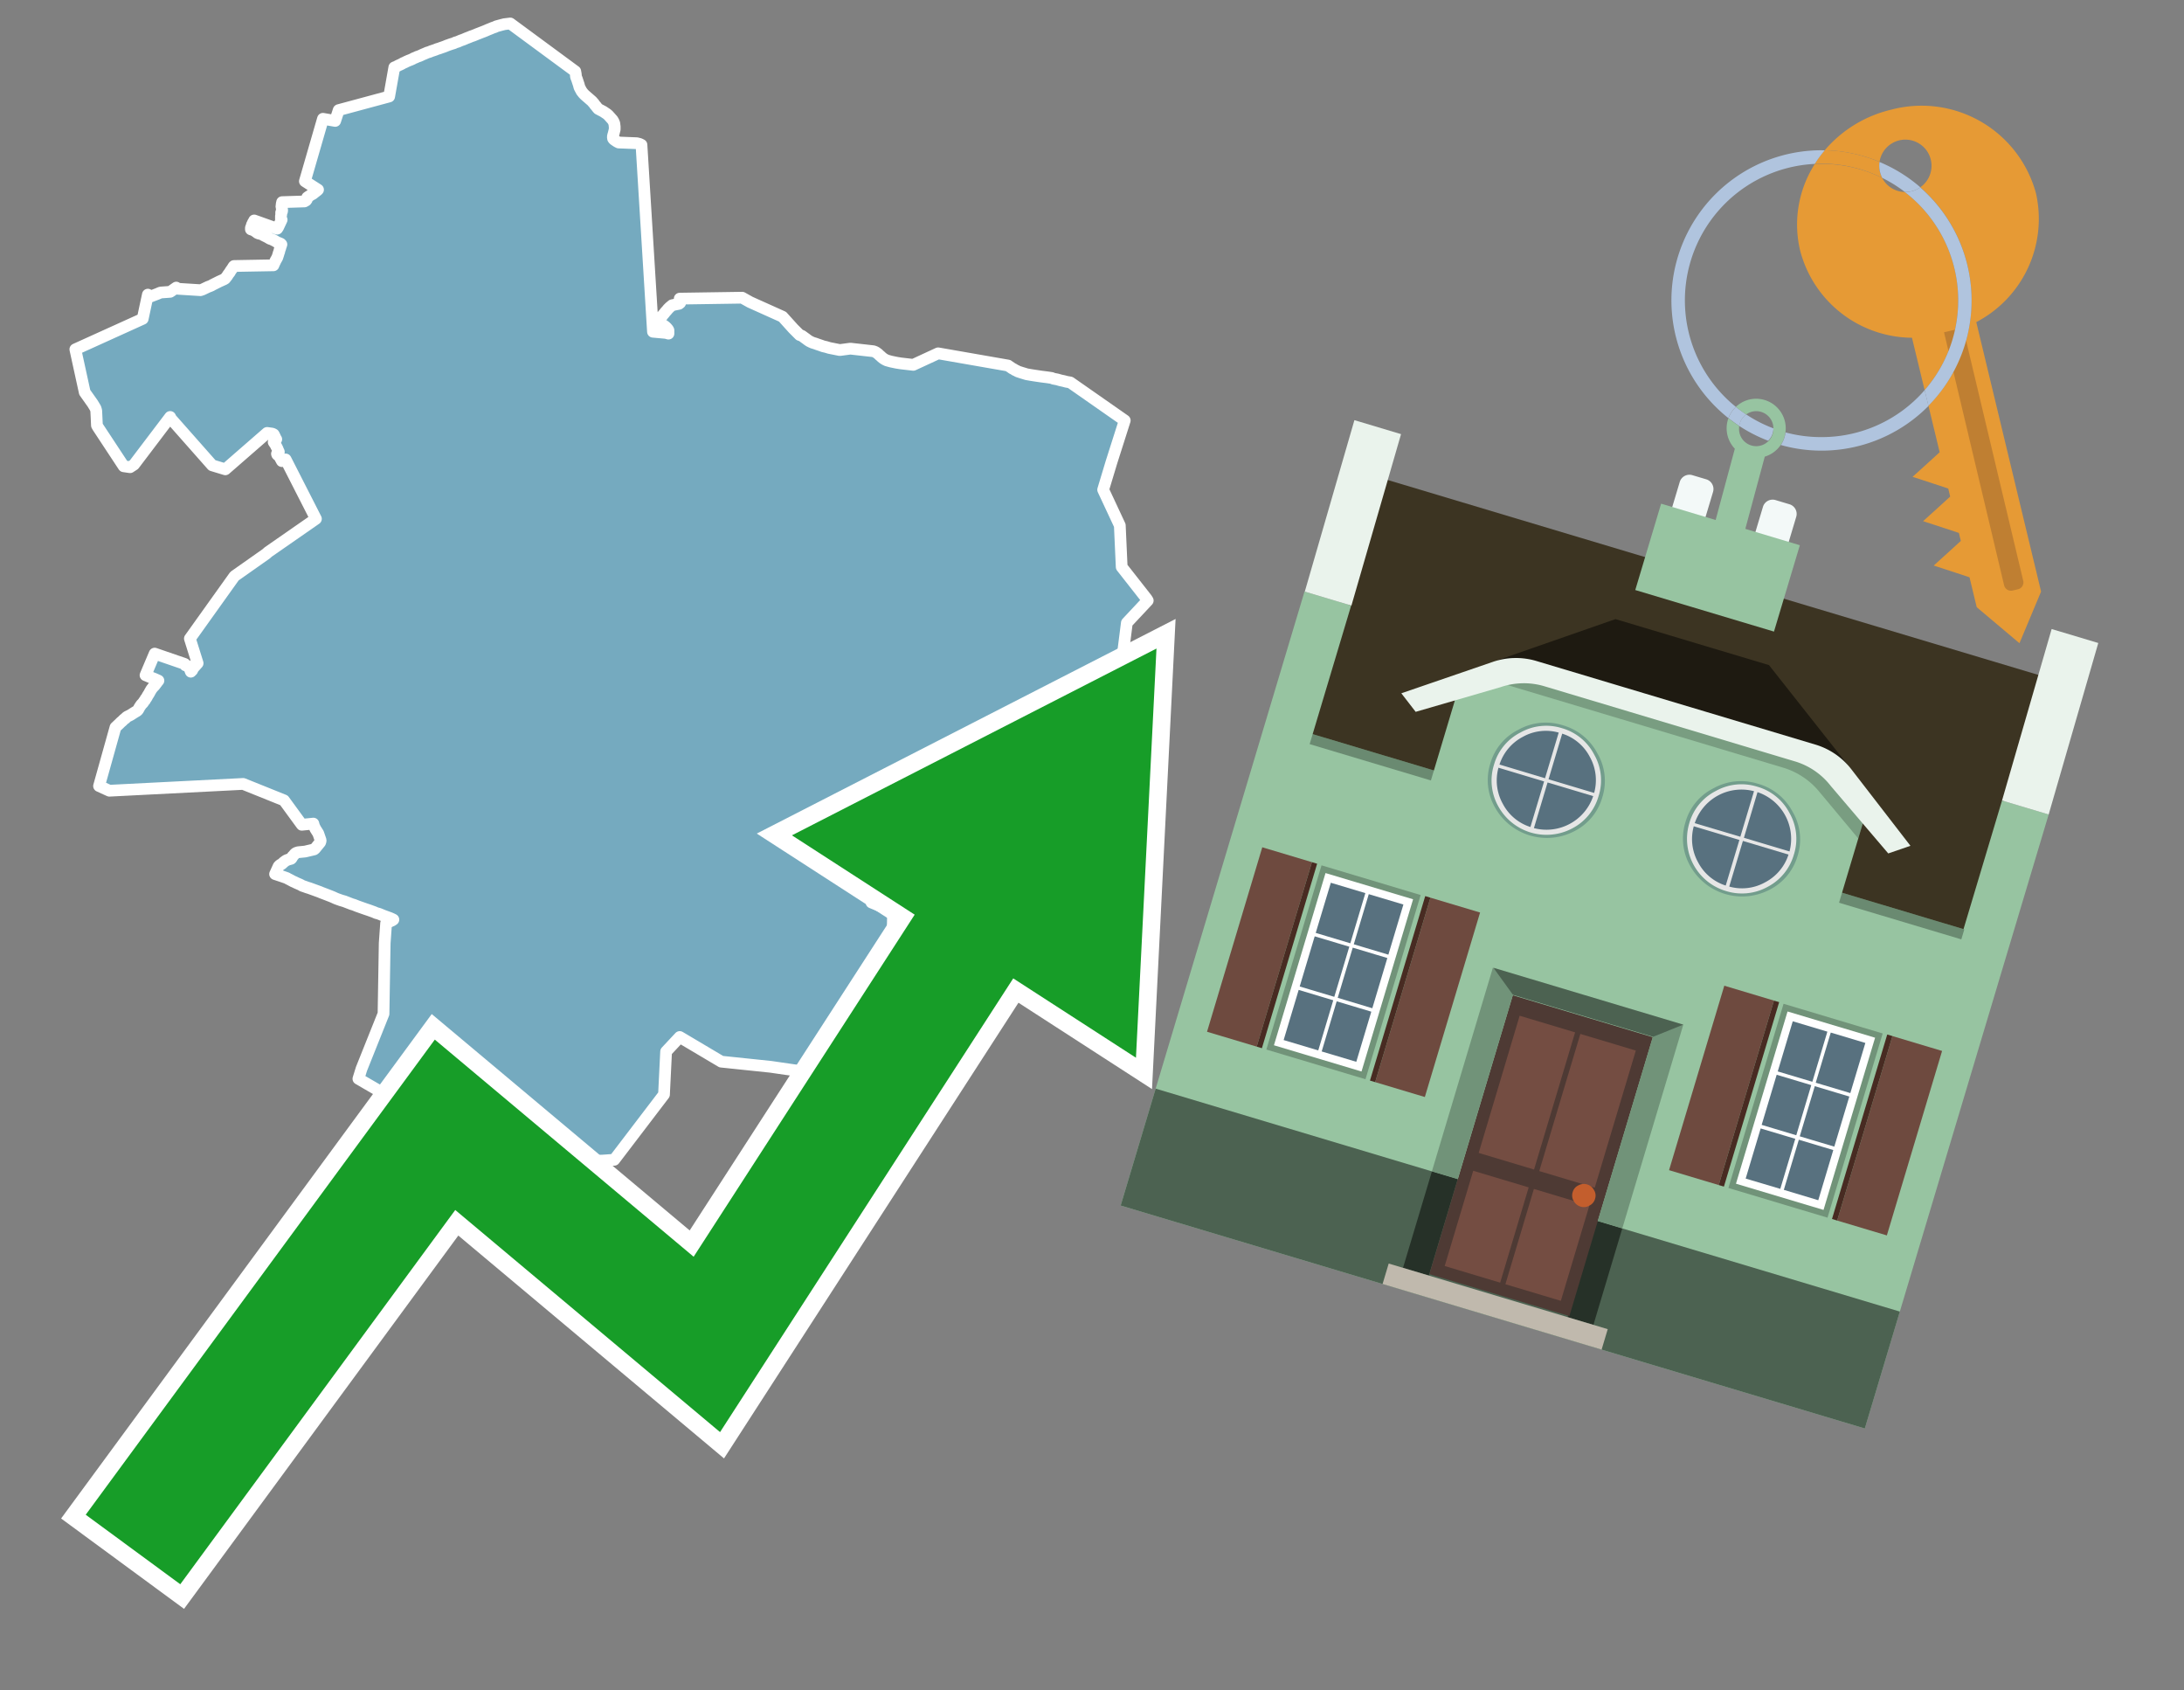 <svg id="Text" xmlns="http://www.w3.org/2000/svg" width="93.05" height="72" viewBox="0 0 93.05 72"><rect x="0" y="0" width="93.05" height="72" fill="#808080" stroke="none"/><polygon points="3.21,14.88 6.08,13.58 6.3,12.55 6.32,12.58 6.33,12.61 6.36,12.65 6.7,12.52 6.77,12.49 6.84,12.46 7.25,12.43 7.31,12.39 7.51,12.25 7.58,12.3 8.54,12.36 8.63,12.33 8.86,12.22 8.94,12.19 9.01,12.16 9.06,12.13 9.14,12.09 9.2,12.06 9.26,12.03 9.34,11.99 9.45,11.94 9.54,11.9 9.59,11.87 9.63,11.82 9.65,11.79 9.68,11.76 9.7,11.72 9.72,11.69 9.75,11.65 9.79,11.6 9.81,11.56 9.83,11.53 9.85,11.5 9.88,11.46 9.9,11.43 9.92,11.4 9.94,11.36 9.97,11.33 11.65,11.3 11.66,11.27 11.68,11.23 11.7,11.18 11.72,11.15 11.73,11.12 11.75,11.08 11.77,11.05 11.79,11.01 11.81,10.98 11.82,10.95 11.83,10.92 11.84,10.89 11.85,10.86 11.86,10.83 11.87,10.78 11.89,10.74 11.9,10.7 11.91,10.65 11.94,10.57 11.95,10.53 11.96,10.5 11.97,10.47 11.98,10.44 11.99,10.41 11.96,10.38 11.89,10.35 11.81,10.32 11.76,10.29 11.71,10.26 11.65,10.23 11.59,10.2 11.5,10.17 11.4,10.11 11.34,10.08 11.26,10.04 11.2,10.01 11.17,9.98 11.03,9.95 10.96,9.92 10.93,9.89 10.88,9.86 10.84,9.83 10.78,9.8 10.69,9.77 10.69,9.71 10.72,9.63 10.73,9.59 10.74,9.56 10.76,9.53 10.77,9.5 10.79,9.46 10.82,9.42 10.83,9.39 11.81,9.74 11.85,9.68 12,9.36 11.97,9.33 11.97,9.3 11.97,9.26 11.97,9.23 11.97,9.19 11.98,9.16 11.98,9.12 11.98,9.08 11.98,9.05 12.01,9.02 12.02,8.98 12.02,8.94 12.01,8.9 12,8.86 12,8.82 11.99,8.79 12,8.75 12,8.72 12,8.69 12.01,8.66 12.02,8.61 12.97,8.58 13.04,8.54 13.07,8.5 13.08,8.44 13.09,8.41 13.13,8.38 13.18,8.35 13.22,8.32 13.27,8.29 13.33,8.26 13.39,8.21 13.43,8.18 13.48,8.14 13.52,8.11 13.55,8.08 12.99,7.72 13.76,5.06 14.28,5.15 14.43,4.69 16.58,4.11 16.8,2.87 16.88,2.84 16.97,2.79 17.06,2.75 17.12,2.72 17.17,2.69 17.24,2.66 17.32,2.62 17.41,2.58 17.49,2.55 17.58,2.51 17.63,2.48 17.71,2.45 17.77,2.42 17.86,2.39 17.93,2.36 17.99,2.33 18.11,2.28 18.2,2.24 18.3,2.21 18.37,2.18 18.46,2.15 18.55,2.12 18.62,2.09 18.72,2.06 18.8,2.03 18.89,2 18.97,1.97 19.04,1.94 19.21,1.88 19.34,1.84 19.4,1.81 19.5,1.78 19.57,1.75 19.64,1.72 19.73,1.69 19.8,1.66 19.87,1.63 20,1.58 20.07,1.55 20.16,1.52 20.26,1.48 20.33,1.45 20.41,1.42 20.51,1.38 20.59,1.35 20.69,1.31 20.78,1.27 20.88,1.23 21,1.18 21.09,1.15 21.15,1.12 21.26,1.09 21.37,1.06 21.49,1.03 21.74,1 24.51,3.04 24.52,3.1 24.53,3.15 24.54,3.27 24.58,3.37 24.66,3.61 24.68,3.69 24.69,3.72 24.71,3.76 24.78,3.89 24.82,3.94 24.86,3.99 24.92,4.05 25.23,4.32 25.26,4.36 25.3,4.4 25.34,4.46 25.4,4.53 25.43,4.57 25.49,4.64 25.7,4.75 25.85,4.85 25.9,4.89 25.93,4.92 26.1,5.11 26.14,5.18 26.17,5.25 26.18,5.3 26.18,5.33 26.19,5.39 26.19,5.47 26.19,5.51 26.14,5.71 26.13,5.74 26.12,5.78 26.11,5.83 26.12,5.9 26.15,5.94 26.25,6.01 26.3,6.04 26.36,6.07 27.13,6.1 27.25,6.13 27.33,6.17 27.82,14.13 28.37,14.18 28.48,14.21 28.48,14.07 28.46,14.03 28.41,13.97 28.37,13.93 28.31,13.88 28.21,13.83 28.15,13.8 28.1,13.75 28.09,13.72 28.09,13.65 28.1,13.62 28.16,13.52 28.22,13.45 28.24,13.42 28.31,13.34 28.33,13.31 28.42,13.21 28.46,13.16 28.53,13.09 28.59,13.04 28.64,13 28.78,12.97 28.93,12.94 28.98,12.9 28.98,12.84 28.98,12.8 28.97,12.77 28.96,12.72 31.62,12.68 31.96,12.87 33.34,13.49 33.8,14 34.04,14.24 34.07,14.27 34.16,14.3 34.23,14.35 34.27,14.38 34.34,14.43 34.38,14.46 34.42,14.49 34.48,14.53 34.56,14.57 34.63,14.6 34.73,14.63 34.84,14.67 34.96,14.71 35.07,14.75 35.2,14.78 35.33,14.82 35.78,14.91 36.23,14.85 37.21,14.96 37.29,14.99 37.34,15.02 37.42,15.08 37.47,15.13 37.53,15.18 37.56,15.21 37.61,15.25 37.65,15.28 37.7,15.31 37.78,15.35 37.96,15.4 38.2,15.45 38.39,15.48 38.91,15.54 39.97,15.05 42.95,15.57 42.99,15.6 43.08,15.66 43.12,15.69 43.2,15.73 43.24,15.76 43.31,15.79 43.36,15.82 43.51,15.87 43.61,15.9 43.74,15.94 43.91,15.97 44.1,16 44.37,16.04 44.61,16.07 44.81,16.1 44.88,16.13 45.04,16.16 45.18,16.2 45.32,16.23 45.43,16.26 45.6,16.29 47.92,17.91 47.35,19.7 47,20.86 47.71,22.38 47.79,24.15 48.85,25.5 48.9,25.58 48.01,26.53 47.72,28.81 47.68,29.14 44.86,31.52 43.78,31.02 43.71,31.09 43.63,31.15 43.58,31.19 43.51,31.25 43.47,31.28 43.41,31.31 43.37,31.34 43.23,31.46 43.01,31.41 42.98,31.38 42.77,31.12 42.62,30.9 42.43,30.94 42.28,31.06 41.49,31.58 41.23,31.8 41.18,31.84 40.81,31.74 38.89,33.26 38.54,33.15 38.54,33.34 38.18,34.48 38.52,34.44 38.8,34.4 38.95,34.36 38.92,34.52 38.9,34.74 38.86,34.85 38.84,34.91 38.8,34.99 38.77,35.04 38.41,35.37 38.37,35.42 38.3,35.57 38.22,35.73 38.17,35.85 38.13,35.92 38.05,36.12 38.01,36.22 37.78,36.09 37.73,36.06 37.66,36.01 37.29,37.03 37.13,38.44 38.05,38.82 38,41.15 39.89,43.63 39.87,43.69 39.85,43.72 39.81,43.82 39.72,44.02 39.64,44.13 40.17,44.44 39.84,45.33 37.67,46.14 37.44,46.11 32.84,45.44 30.73,45.22 28.96,44.17 28.38,44.79 28.29,46.62 26.17,49.4 24.9,49.48 24.95,49.57 24.17,50.74 23.81,50.51 23.71,50.47 23.48,50.34 23.42,50.31 23.35,50.28 23.27,50.25 23.21,50.22 22.76,50.17 22.6,50.11 22.34,50.07 22.1,50.14 20.88,50.84 20.8,50.89 20.73,50.92 20.67,51 17.56,47.28 15.27,45.95 15.4,45.53 16.34,43.18 16.39,40.17 16.45,39.33 16.51,39.3 16.63,39.24 16.7,39.21 16.76,39.17 16.7,39.14 16.61,39.1 16.5,39.06 16.39,39.02 16.31,38.99 16.24,38.96 16.14,38.92 16.03,38.89 15.94,38.85 15.72,38.77 15.57,38.72 15.23,38.6 15.08,38.54 14.98,38.51 14.67,38.39 14.53,38.35 14.39,38.3 14.31,38.27 14.18,38.21 14.08,38.17 13.9,38.1 13.69,38.02 13.62,37.99 13.29,37.87 13.18,37.83 13.08,37.8 13,37.77 12.88,37.73 12.83,37.7 12.77,37.67 12.7,37.64 12.63,37.61 12.55,37.57 12.48,37.54 12.35,37.47 12.27,37.43 12.22,37.4 11.99,37.32 11.72,37.23 11.87,36.9 11.9,36.87 11.93,36.84 11.99,36.81 12.03,36.78 12.08,36.73 12.12,36.7 12.16,36.67 12.21,36.64 12.29,36.61 12.4,36.58 12.43,36.55 12.45,36.51 12.46,36.48 12.49,36.45 12.52,36.42 12.54,36.39 12.57,36.36 12.61,36.33 12.7,36.3 13,36.27 13.38,36.18 13.42,36.15 13.64,35.88 13.66,35.82 13.66,35.79 13.56,35.5 13.44,35.31 13.38,35.19 13.35,35.08 12.86,35.13 12.1,34.09 10.36,33.39 4.66,33.68 4.22,33.48 4.92,30.98 5.08,30.83 5.11,30.8 5.16,30.75 5.2,30.72 5.25,30.67 5.29,30.63 5.34,30.6 5.36,30.57 5.41,30.53 5.49,30.49 5.55,30.46 5.6,30.43 5.66,30.39 5.74,30.34 5.79,30.31 5.84,30.28 5.88,30.24 5.92,30.17 5.94,30.13 6,30.04 6.03,30 6.06,29.97 6.09,29.94 6.11,29.91 6.15,29.85 6.18,29.82 6.2,29.77 6.23,29.74 6.27,29.67 6.29,29.63 6.33,29.57 6.36,29.52 6.39,29.46 6.41,29.43 6.43,29.39 6.45,29.36 6.48,29.32 6.52,29.27 6.58,29.21 6.68,29.08 6.7,29.05 6.75,28.99 6.57,28.91 6.44,28.86 6.2,28.76 6.59,27.84 7.52,28.16 7.87,28.28 7.9,28.34 8.04,28.38 8.13,28.61 8.19,28.55 8.21,28.5 8.23,28.47 8.25,28.44 8.42,28.25 8.09,27.2 9.99,24.54 11.34,23.59 11.43,23.51 13.46,22.1 12.17,19.57 12.1,19.6 12.01,19.64 11.95,19.53 11.91,19.45 11.88,19.42 11.84,19.39 11.81,19.36 11.8,19.33 11.82,19.29 11.88,19.25 11.87,19.22 11.85,19.19 11.84,19.16 11.83,19.13 11.81,19.09 11.8,19.06 11.77,19.02 11.76,18.99 11.74,18.95 11.72,18.92 11.7,18.89 11.68,18.86 11.66,18.83 11.7,18.8 11.72,18.77 11.75,18.74 11.77,18.71 11.75,18.68 11.73,18.65 11.72,18.62 11.71,18.59 11.69,18.56 11.68,18.53 11.66,18.5 11.6,18.47 11.38,18.44 9.6,19.99 9.04,19.82 7.29,17.84 7.25,17.76 5.71,19.79 5.54,19.9 5.27,19.86 4.17,18.19 4.13,18.12 4.1,17.49 4.07,17.39 3.95,17.19 3.61,16.71 " fill="#75aabf" stroke="#fff" stroke-linejoin="round" stroke-width="0.5"/><polygon points="49.272 27.624 33.741 35.58 38.97 38.959 29.553 53.529 18.525 44.281 3.652 64.518 7.681 67.479 19.396 51.538 30.678 60.999 43.169 41.673 48.398 45.053 49.272 27.624" fill="none" stroke="#fff" stroke-miterlimit="10" stroke-width="1.5"/><polygon points="49.272 27.624 33.741 35.58 38.97 38.959 29.553 53.529 18.525 44.281 3.652 64.518 7.681 67.479 19.396 51.538 30.678 60.999 43.169 41.673 48.398 45.053 49.272 27.624" fill="#179d28"/><path d="M80.19,7.577a1.16,1.16,0,0,1-.094-.251,1.114,1.114,0,0,1-.018-.429A6.367,6.367,0,0,0,77.743,6.4a5.269,5.269,0,0,0-.423.577c.1,0,.192-.007.288-.007A5.794,5.794,0,0,1,80.19,7.577Z" fill="#e69a35"/><path d="M77.608,6.4A6.394,6.394,0,0,0,73.64,17.81a1.26,1.26,0,0,1,.317-.48A5.821,5.821,0,0,1,77.32,6.981a5.269,5.269,0,0,1,.423-.577Z" fill="#b0c4de"/><path d="M84.2,13.72a4.962,4.962,0,0,0,2.545-5.48,5.047,5.047,0,0,0-6.179-3.566A5.322,5.322,0,0,0,77.743,6.4a6.367,6.367,0,0,1,2.335.493,1.114,1.114,0,1,1,1.736,1.084,6.392,6.392,0,0,1,.347,9.3l.479,1.985-.438.4-.716.648.92.3.6.2.082.341-.438.4-.716.648.92.3.605.2.082.341-.438.4-.716.649.92.3.605.2.307,1.274,1.821,1.534.921-2.2Z" fill="#e69a35"/><path d="M81.154,8.179a1.115,1.115,0,0,1-.964-.6,5.794,5.794,0,0,0-2.582-.6c-.1,0-.192,0-.288.007a4.783,4.783,0,0,0-.625,3.685,4.962,4.962,0,0,0,4.765,3.715L82,16.617a5.82,5.82,0,0,0-.846-8.438Z" fill="#e69a35"/><path d="M74.1,18.142a6.386,6.386,0,0,0,1.232.63.73.73,0,0,0,.224-.527h0a5.783,5.783,0,0,1-1.159-.593A.733.733,0,0,0,74.1,18.142Z" fill="#b0c4de"/><path d="M74.4,17.652q-.228-.152-.44-.322a1.26,1.26,0,0,0-.317.48c.148.117.3.228.46.332A.733.733,0,0,1,74.4,17.652Z" fill="#b0c4de"/><path d="M74.824,16.984a1.257,1.257,0,0,0-.867.346c.141.114.288.222.44.322a.731.731,0,0,1,1.159.593h0a.732.732,0,1,1-1.463,0,.7.7,0,0,1,.007-.1c-.158-.1-.312-.215-.46-.332a1.258,1.258,0,0,0,.273,1.3l-.979,3.635,1.275.341.98-3.639a1.266,1.266,0,0,0,.681-.5,1.249,1.249,0,0,0,.2-.538,1.328,1.328,0,0,0,.012-.168A1.262,1.262,0,0,0,74.824,16.984Z" fill="#97c4a1"/><path d="M85.974,25.1l-.226.053a.3.3,0,0,1-.362-.223l-2.56-10.777.81-.193L86.2,24.736A.3.3,0,0,1,85.974,25.1Z" fill="#bf7f32"/><path d="M80.1,7.326a1.16,1.16,0,0,0,.094.251,5.833,5.833,0,0,1,.964.6,1.137,1.137,0,0,0,.287-.031,1.108,1.108,0,0,0,.373-.167A6.371,6.371,0,0,0,80.078,6.9,1.114,1.114,0,0,0,80.1,7.326Z" fill="#b0c4de"/><path d="M77.608,18.618a5.836,5.836,0,0,1-1.534-.2,1.24,1.24,0,0,1-.2.537,6.4,6.4,0,0,0,6.291-1.666L82,16.617A5.807,5.807,0,0,1,77.608,18.618Z" fill="#b0c4de"/><path d="M81.814,7.981a1.108,1.108,0,0,1-.373.167,1.137,1.137,0,0,1-.287.031A5.82,5.82,0,0,1,82,16.617l.161.667a6.392,6.392,0,0,0-.347-9.3Z" fill="#b0c4de"/><polygon points="83.79 39.753 55.78 31.364 58.988 20.404 86.964 28.783 83.79 39.753 83.79 39.753" fill="#3c3422" fill-rule="evenodd"/><polygon points="81.705 53.32 87.284 34.692 85.297 34.097 83.656 39.575 55.926 31.269 57.567 25.791 55.579 25.196 47.746 51.348 79.451 60.844 81.705 53.32" fill="#97c4a1" fill-rule="evenodd"/><rect x="69.522" y="21.148" width="0.444" height="28.983" transform="translate(15.592 92.226) rotate(-73.326)" opacity="0.3"/><polygon points="87.284 34.692 85.297 34.097 87.411 26.793 89.398 27.388 87.284 34.692 87.284 34.692" fill="#eaf3ec" fill-rule="evenodd"/><polygon points="57.578 25.794 55.591 25.199 57.705 17.896 59.692 18.491 57.578 25.794 57.578 25.794" fill="#eaf3ec" fill-rule="evenodd"/><polygon points="79.451 60.844 80.943 55.865 49.238 46.369 47.747 51.348 79.451 60.844 79.451 60.844" fill="#4c6251" fill-rule="evenodd"/><path d="M71.566,20.528l-.522,1.743,1.418.425.523-1.744a.432.432,0,0,0-.289-.536l-.593-.177A.431.431,0,0,0,71.566,20.528Z" fill="#f3f9f8" fill-rule="evenodd"/><path d="M75.111,21.589l-.522,1.743,1.418.425.522-1.743a.43.43,0,0,0-.289-.536l-.593-.178A.43.43,0,0,0,75.111,21.589Z" fill="#f3f9f8" fill-rule="evenodd"/><polygon points="75.368 28.329 68.829 26.37 63.807 28.121 78.733 32.591 75.368 28.329" fill="#1e1a11"/><polygon points="78.248 32.422 64.442 28.287 62.236 28.998 60.064 36.247 77.453 41.455 79.651 34.116 78.248 32.422" fill="#97c4a1"/><path d="M77.74,32.516S65.088,28.725,65,28.7l-.938.43,11.892,3.562a3.175,3.175,0,0,1,1.532,1l1.685,2.02.327-1.09Z" fill-rule="evenodd" opacity="0.2"/><path d="M77.35,31.716,65.458,28.154a3.041,3.041,0,0,0-1.854.037l-3.9,1.339.611.79,3.626-1.054a3.045,3.045,0,0,1,1.855-.037l10.673,3.2A3.028,3.028,0,0,1,78,33.477l2.45,2.874.945-.325-2.518-3.26A3.036,3.036,0,0,0,77.35,31.716Z" fill="#eaf3ec"/><polygon points="76.683 23.223 70.773 21.453 69.671 25.132 75.581 26.902 76.683 23.223 76.683 23.223" fill="#97c4a1" fill-rule="evenodd"/><g id="Symbol_9_0_Layer2_0_MEMBER_8_MEMBER_21_MEMBER_0_FILL" data-name="Symbol 9 0 Layer2 0 MEMBER 8 MEMBER 21 MEMBER 0 FILL"><path d="M66.584,30.892a2.39,2.39,0,0,0-1.891.189,2.317,2.317,0,0,0-1.2,1.448A2.345,2.345,0,0,0,63.7,34.4a2.528,2.528,0,0,0,3.367,1.008,2.339,2.339,0,0,0,1.2-1.447,2.313,2.313,0,0,0-.208-1.87A2.394,2.394,0,0,0,66.584,30.892Z" fill="#729d8c"/></g><g id="Symbol_9_0_Layer2_0_MEMBER_8_MEMBER_21_MEMBER_1_FILL" data-name="Symbol 9 0 Layer2 0 MEMBER 8 MEMBER 21 MEMBER 1 FILL"><path d="M66.547,31.016a2.241,2.241,0,0,0-1.769.185,2.213,2.213,0,0,0-1.127,1.376,2.239,2.239,0,0,0,.185,1.768,2.341,2.341,0,0,0,3.145.942,2.234,2.234,0,0,0,1.126-1.376,2.207,2.207,0,0,0-.185-1.768A2.237,2.237,0,0,0,66.547,31.016Z" fill="#e6e6e6"/></g><g id="Symbol_9_0_Layer2_0_MEMBER_8_MEMBER_21_MEMBER_2_MEMBER_0_FILL" data-name="Symbol 9 0 Layer2 0 MEMBER 8 MEMBER 21 MEMBER 2 MEMBER 0 FILL"><path d="M65.787,33.284,63.843,32.7a2.036,2.036,0,0,0,.186,1.539,2.015,2.015,0,0,0,1.175.986Z" fill="#58717f"/></g><g id="Symbol_9_0_Layer2_0_MEMBER_8_MEMBER_21_MEMBER_2_MEMBER_1_FILL" data-name="Symbol 9 0 Layer2 0 MEMBER 8 MEMBER 21 MEMBER 2 MEMBER 1 FILL"><path d="M65.827,33.148l.582-1.944a2.01,2.01,0,0,0-1.523.178,2.037,2.037,0,0,0-1,1.183Z" fill="#58717f"/></g><g id="Symbol_9_0_Layer2_0_MEMBER_8_MEMBER_21_MEMBER_2_MEMBER_2_FILL" data-name="Symbol 9 0 Layer2 0 MEMBER 8 MEMBER 21 MEMBER 2 MEMBER 2 FILL"><path d="M67.878,33.91l-1.943-.582-.582,1.944a2.1,2.1,0,0,0,2.525-1.362Z" fill="#58717f"/></g><g id="Symbol_9_0_Layer2_0_MEMBER_8_MEMBER_21_MEMBER_2_MEMBER_3_FILL" data-name="Symbol 9 0 Layer2 0 MEMBER 8 MEMBER 21 MEMBER 2 MEMBER 3 FILL"><path d="M66.558,31.249l-.582,1.943,1.943.582a2.031,2.031,0,0,0-.186-1.539A2.009,2.009,0,0,0,66.558,31.249Z" fill="#58717f"/></g><g id="Symbol_9_0_Layer2_0_MEMBER_8_MEMBER_21_MEMBER_0_FILL-2" data-name="Symbol 9 0 Layer2 0 MEMBER 8 MEMBER 21 MEMBER 0 FILL"><path d="M74.9,33.384a2.4,2.4,0,0,0-1.891.189,2.316,2.316,0,0,0-1.2,1.448,2.341,2.341,0,0,0,.209,1.87A2.527,2.527,0,0,0,75.387,37.9a2.345,2.345,0,0,0,1.2-1.447,2.314,2.314,0,0,0-.209-1.87A2.389,2.389,0,0,0,74.9,33.384Z" fill="#729d8c"/></g><g id="Symbol_9_0_Layer2_0_MEMBER_8_MEMBER_21_MEMBER_1_FILL-2" data-name="Symbol 9 0 Layer2 0 MEMBER 8 MEMBER 21 MEMBER 1 FILL"><path d="M74.867,33.508a2.239,2.239,0,0,0-1.768.185,2.21,2.21,0,0,0-1.127,1.376,2.316,2.316,0,0,0,1.564,2.883,2.261,2.261,0,0,0,1.765-.173A2.237,2.237,0,0,0,76.428,36.4a2.209,2.209,0,0,0-.185-1.769A2.239,2.239,0,0,0,74.867,33.508Z" fill="#e6e6e6"/></g><g id="Symbol_9_0_Layer2_0_MEMBER_8_MEMBER_21_MEMBER_2_MEMBER_0_FILL-2" data-name="Symbol 9 0 Layer2 0 MEMBER 8 MEMBER 21 MEMBER 2 MEMBER 0 FILL"><path d="M74.107,35.776l-1.943-.582a2.031,2.031,0,0,0,.186,1.539,2.009,2.009,0,0,0,1.175.986Z" fill="#58717f"/></g><g id="Symbol_9_0_Layer2_0_MEMBER_8_MEMBER_21_MEMBER_2_MEMBER_1_FILL-2" data-name="Symbol 9 0 Layer2 0 MEMBER 8 MEMBER 21 MEMBER 2 MEMBER 1 FILL"><path d="M74.148,35.64,74.73,33.7a2.1,2.1,0,0,0-2.525,1.362Z" fill="#58717f"/></g><g id="Symbol_9_0_Layer2_0_MEMBER_8_MEMBER_21_MEMBER_2_MEMBER_2_FILL-2" data-name="Symbol 9 0 Layer2 0 MEMBER 8 MEMBER 21 MEMBER 2 MEMBER 2 FILL"><path d="M76.2,36.4l-1.943-.582-.582,1.944a2.015,2.015,0,0,0,1.523-.178A2.036,2.036,0,0,0,76.2,36.4Z" fill="#58717f"/></g><g id="Symbol_9_0_Layer2_0_MEMBER_8_MEMBER_21_MEMBER_2_MEMBER_3_FILL-2" data-name="Symbol 9 0 Layer2 0 MEMBER 8 MEMBER 21 MEMBER 2 MEMBER 3 FILL"><path d="M74.879,33.741,74.3,35.684l1.943.582a2.1,2.1,0,0,0-1.361-2.525Z" fill="#58717f"/></g><polygon points="51.426 43.946 53.542 44.58 55.896 36.723 53.78 36.089 51.426 43.946 51.426 43.946" fill="#6e4a3f" fill-rule="evenodd"/><polygon points="53.542 44.58 53.764 44.647 56.117 36.789 55.896 36.723 53.542 44.58 53.542 44.58" fill="#482b22" fill-rule="evenodd"/><polygon points="60.706 46.726 58.59 46.092 60.943 38.235 63.059 38.868 60.706 46.726 60.706 46.726" fill="#6e4a3f" fill-rule="evenodd"/><polygon points="58.59 46.092 58.368 46.026 60.722 38.168 60.943 38.235 58.59 46.092 58.59 46.092" fill="#482b22" fill-rule="evenodd"/><rect x="53.146" y="39.209" width="8.19" height="4.408" transform="translate(1.145 84.365) rotate(-73.326)" fill="#719379"/><polygon points="60.205 38.304 56.474 37.187 54.277 44.522 58.008 45.639 60.205 38.304 60.205 38.304" fill="#fff" fill-rule="evenodd"/><path d="M59.792,38.527l-.64,2.136-1.474-.442.639-2.135,1.475.441Zm-1.621-.485-.64,2.136-1.474-.442L56.7,37.6l1.474.442Zm-2.158,1.84,1.475.441-.64,2.136-1.474-.441.639-2.136Zm-.683,2.282,1.474.441-.639,2.136L54.69,44.3l.64-2.135Zm.981,2.621.639-2.136,1.475.442-.64,2.135-1.474-.441Zm2.158-1.84L56.994,42.5l.64-2.136,1.474.442-.639,2.136Z" fill="#58717f" fill-rule="evenodd"/><polygon points="80.39 52.621 78.274 51.988 80.628 44.13 82.743 44.764 80.39 52.621 80.39 52.621" fill="#6e4a3f" fill-rule="evenodd"/><polygon points="78.274 51.988 78.053 51.921 80.406 44.064 80.628 44.13 78.274 51.988 78.274 51.988" fill="#482b22" fill-rule="evenodd"/><polygon points="71.111 49.842 73.227 50.476 75.58 42.619 73.464 41.985 71.111 49.842 71.111 49.842" fill="#6e4a3f" fill-rule="evenodd"/><polygon points="73.227 50.476 73.448 50.542 75.802 42.685 75.58 42.619 73.227 50.476 73.227 50.476" fill="#482b22" fill-rule="evenodd"/><rect x="72.83" y="45.105" width="8.19" height="4.408" transform="translate(9.534 107.426) rotate(-73.326)" fill="#719379"/><polygon points="76.159 43.083 79.889 44.2 77.692 51.535 73.962 50.418 76.159 43.083 76.159 43.083" fill="#fff" fill-rule="evenodd"/><path d="M76.381,43.5l1.475.442-.64,2.135-1.475-.441.64-2.136ZM78,43.981l1.474.442-.64,2.136-1.474-.442L78,43.981Zm.791,2.724-.64,2.135L76.679,48.4l.64-2.136,1.474.442Zm-.684,2.282-.639,2.135L76,50.68l.64-2.135,1.474.442Zm-2.26,1.65L74.375,50.2l.639-2.135,1.475.441-.64,2.136Zm-.791-2.724.64-2.135,1.474.441-.639,2.136-1.475-.442Z" fill="#58717f" fill-rule="evenodd"/><polygon points="67.888 56.431 69.118 52.323 68.019 51.994 66.789 56.102 67.888 56.431 67.888 56.431" fill="#263128" fill-rule="evenodd"/><polygon points="60.877 54.331 62.108 50.223 61.007 49.894 59.776 54.002 60.877 54.331 60.877 54.331" fill="#263128" fill-rule="evenodd"/><g id="Symbol_9_0_Layer2_0_MEMBER_8_MEMBER_12_MEMBER_0_FILL" data-name="Symbol 9 0 Layer2 0 MEMBER 8 MEMBER 12 MEMBER 0 FILL"><path d="M70.418,44.178l-5.965-1.786L60.9,54.27l5.964,1.786Z" fill="#4e3a34"/></g><g id="Symbol_9_0_Layer2_0_MEMBER_8_MEMBER_12_MEMBER_1_MEMBER_0_FILL" data-name="Symbol 9 0 Layer2 0 MEMBER 8 MEMBER 12 MEMBER 1 MEMBER 0 FILL"><path d="M65.358,49.815l1.75-5.843-2.363-.708L63,49.107Z" fill="#744d42"/></g><g id="Symbol_9_0_Layer2_0_MEMBER_8_MEMBER_12_MEMBER_1_MEMBER_1_FILL" data-name="Symbol 9 0 Layer2 0 MEMBER 8 MEMBER 12 MEMBER 1 MEMBER 1 FILL"><path d="M67.331,44.039l-1.75,5.842,2.364.708,1.75-5.842Z" fill="#744d42"/></g><g id="Symbol_9_0_Layer2_0_MEMBER_8_MEMBER_12_MEMBER_2_MEMBER_0_FILL" data-name="Symbol 9 0 Layer2 0 MEMBER 8 MEMBER 12 MEMBER 2 MEMBER 0 FILL"><path d="M63.915,54.633l1.215-4.058-2.363-.707-1.215,4.057Z" fill="#744d42"/></g><g id="Symbol_9_0_Layer2_0_MEMBER_8_MEMBER_12_MEMBER_2_MEMBER_1_FILL" data-name="Symbol 9 0 Layer2 0 MEMBER 8 MEMBER 12 MEMBER 2 MEMBER 1 FILL"><path d="M66.5,55.407l1.215-4.057-2.363-.708L64.138,54.7Z" fill="#744d42"/></g><g id="Symbol_9_0_Layer2_0_MEMBER_8_MEMBER_13_FILL" data-name="Symbol 9 0 Layer2 0 MEMBER 8 MEMBER 13 FILL"><path d="M67.959,51.058a.439.439,0,0,0-.045-.367.487.487,0,0,0-.669-.2.445.445,0,0,0-.239.282.457.457,0,0,0,.041.378.481.481,0,0,0,.293.242.459.459,0,0,0,.377-.042A.453.453,0,0,0,67.959,51.058Z" fill="#c35e2d"/></g><g id="Symbol_9_0_Layer2_0_MEMBER_8_MEMBER_14_FILL" data-name="Symbol 9 0 Layer2 0 MEMBER 8 MEMBER 14 FILL"><path d="M64.557,42.047l-.951-.833-2.6,8.68,1.1.329Z" fill="#719379"/></g><g id="Symbol_9_0_Layer2_0_MEMBER_8_MEMBER_15_FILL" data-name="Symbol 9 0 Layer2 0 MEMBER 8 MEMBER 15 FILL"><path d="M71.718,43.643l-1.2.19L68.072,52.01l1.046.313Z" fill="#719379"/></g><g id="Symbol_9_0_Layer2_0_MEMBER_8_MEMBER_16_FILL" data-name="Symbol 9 0 Layer2 0 MEMBER 8 MEMBER 16 FILL"><path d="M63.627,41.22l.836,1.156,5.961,1.786,1.294-.519Z" fill="#4c6251"/></g><polygon points="58.905 54.69 59.166 53.819 68.498 56.614 68.237 57.485 58.905 54.69 58.905 54.69" fill="#c0b9ad" fill-rule="evenodd"/></svg>